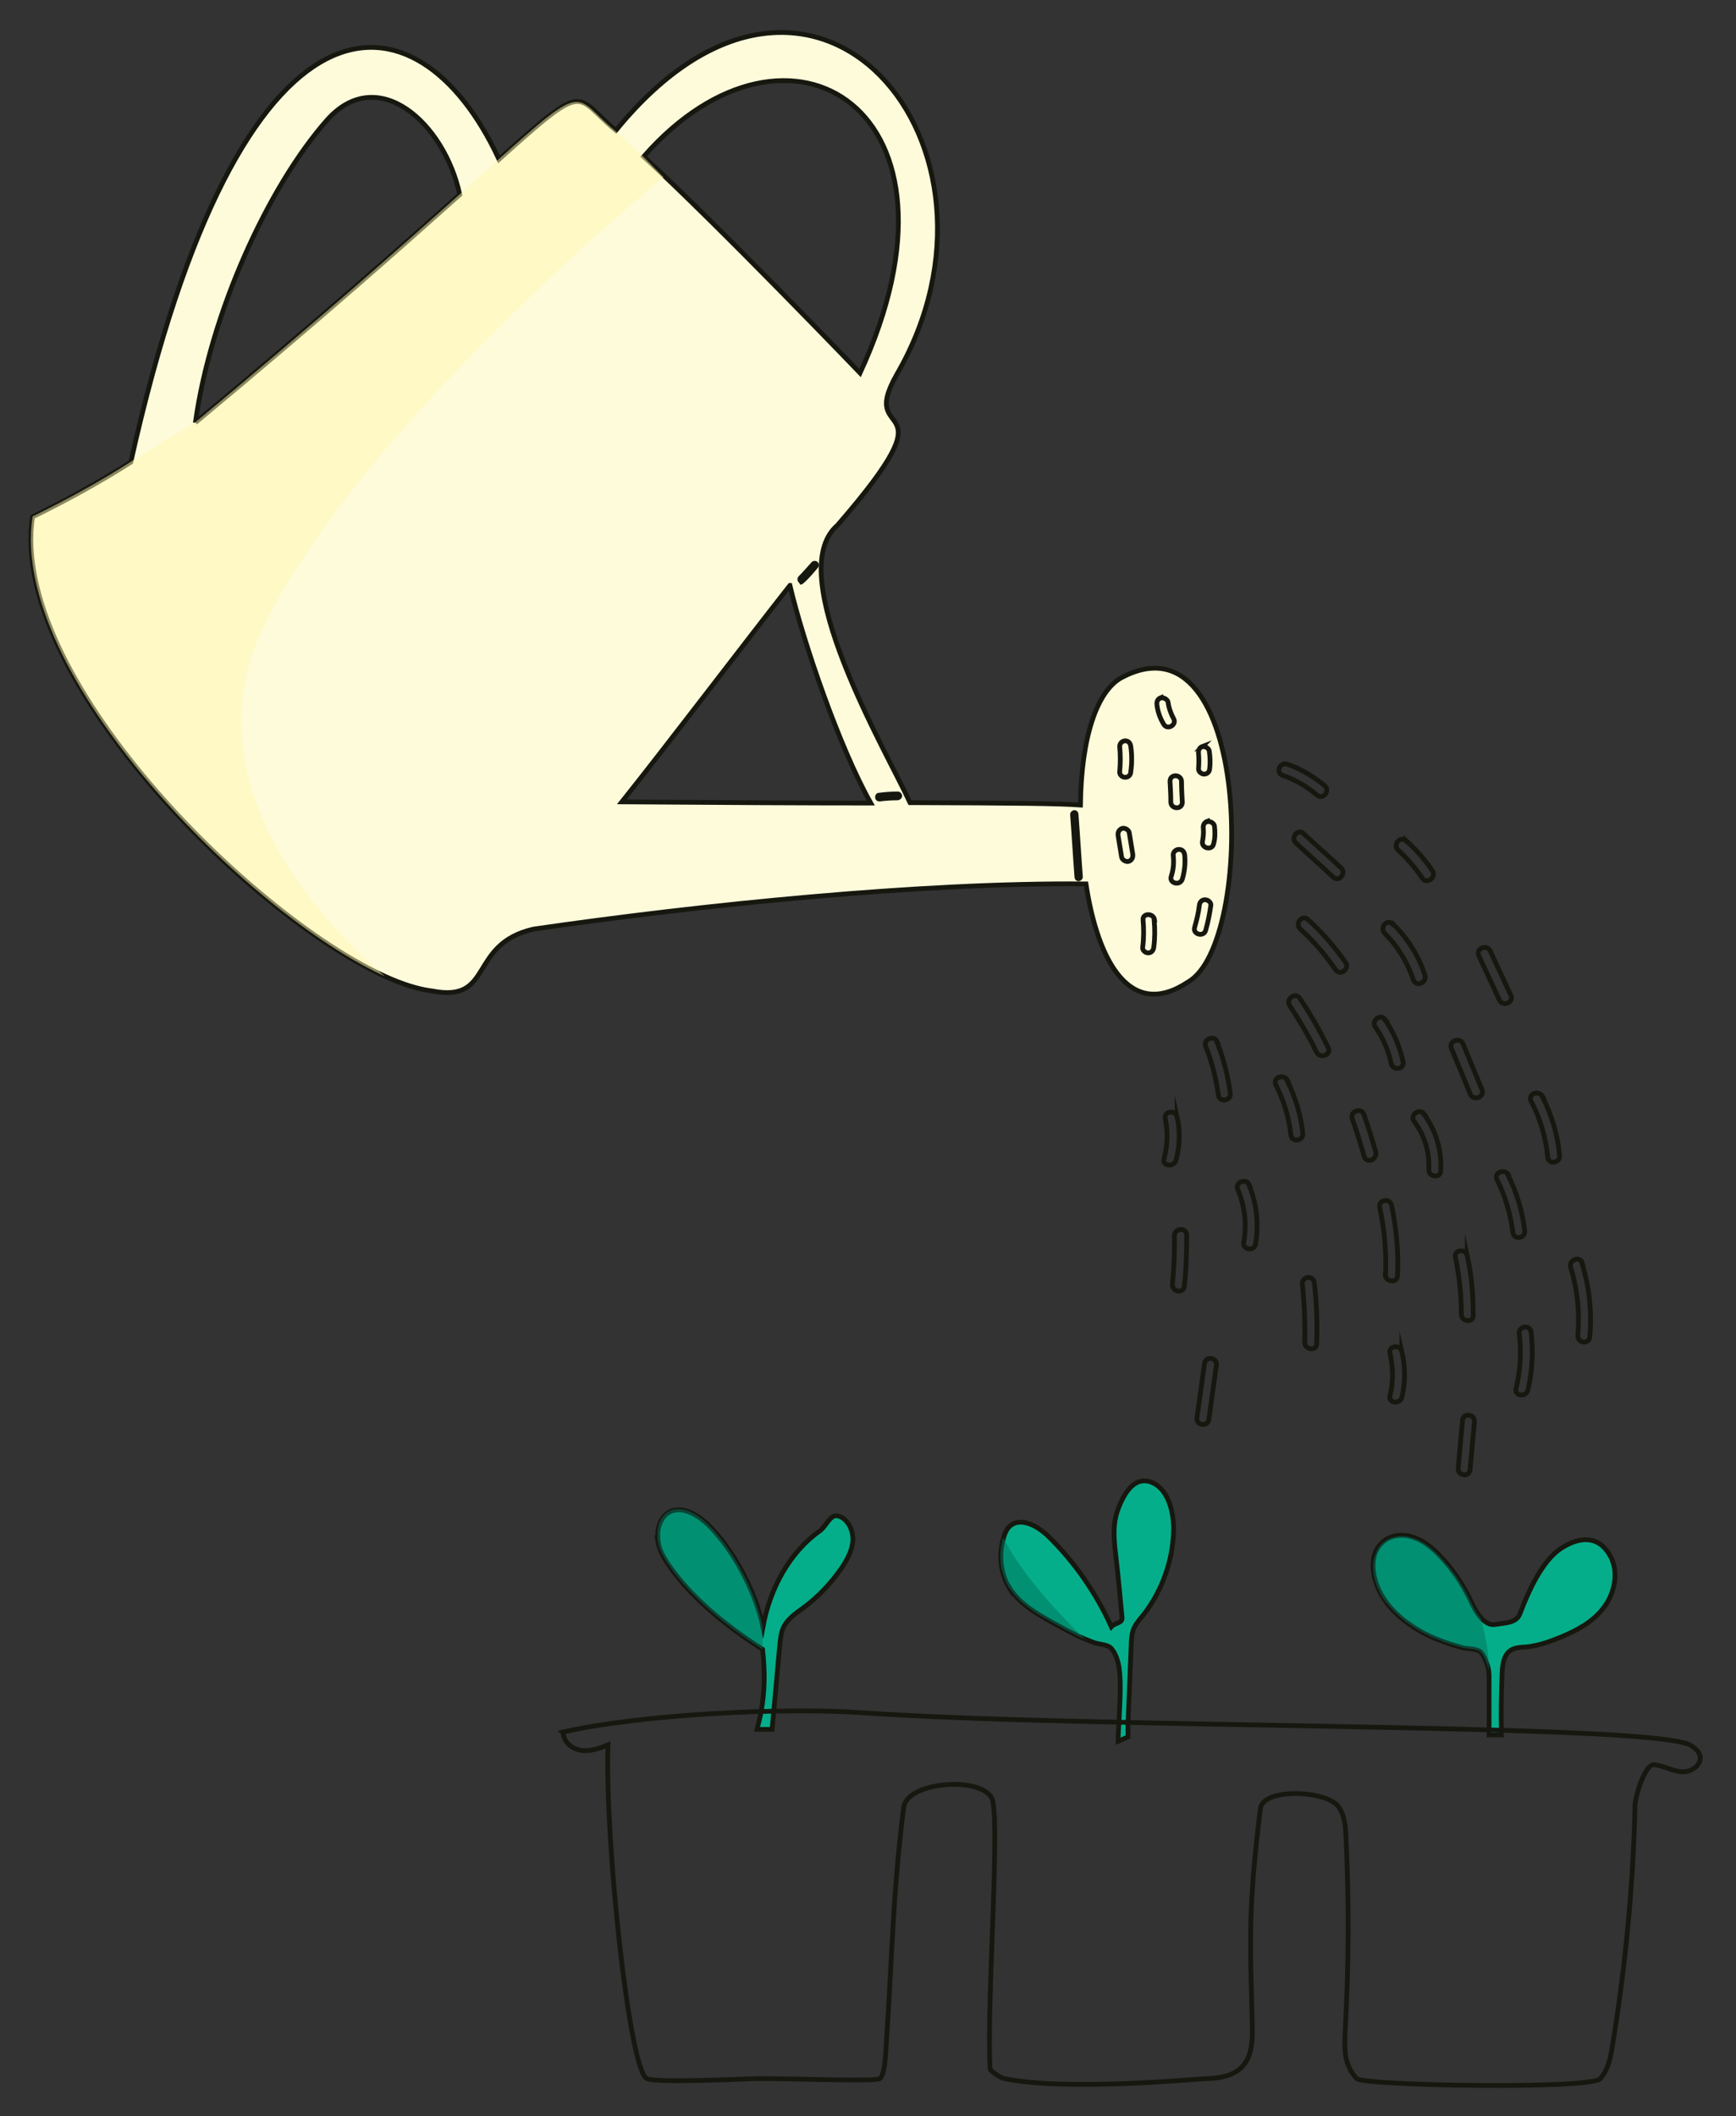 <?xml version="1.0" encoding="UTF-8"?>
<svg xmlns="http://www.w3.org/2000/svg" version="1.1" viewBox="0 0 438 533.9">
  <rect x="0" y="0" width="438" height="533.9" fill="#333333" stroke="none"/>
  <defs>
    <style>
      .cls-1 {
        fill: none;
      }

      .cls-1, .cls-2, .cls-3 {
        stroke: #16170f;
        stroke-miterlimit: 10;
        stroke-width: 1.2px;
      }

      .cls-2 {
        fill: #fefbdb;
      }

      .cls-3 {
        fill: #05ae8a;
      }

      .cls-4, .cls-5 {
        isolation: isolate;
      }

      .cls-6 {
        fill: #fff7af;
      }

      .cls-5 {
        fill: #00725d;
      }

      .cls-5, .cls-7 {
        mix-blend-mode: multiply;
        opacity: .5;
      }

      .cls-8 {
        fill: #16170f;
      }
    </style>
  </defs>
  <!-- Generator: Adobe Illustrator 28.7.3, SVG Export Plug-In . SVG Version: 1.2.0 Build 164)  -->
  <g>
    <g id="Layer_1">
      <g class="cls-4">
        <g id="Layer_1-2" data-name="Layer_1">
          <g id="water">
            <path class="cls-1" d="M354.7,212c2.5,2.3,4.8,4.8,6.7,7.7,1.1,1.6-1.4,3.5-2.5,1.9-1.8-2.6-3.8-5-6.1-7.1-1.5-1.3.4-3.7,1.9-2.4h0Z"/>
            <path class="cls-1" d="M324.8,192.8c3.5,1.2,6.6,3.1,9.4,5.4,1.5,1.3-.4,3.7-1.9,2.4-2.6-2.2-5.5-3.9-8.7-5-1.9-.7-.6-3.5,1.2-2.8h0Z"/>
            <path class="cls-1" d="M328.9,210.3c3.1,2.9,6.3,5.7,9.4,8.6,1.5,1.3-.4,3.8-1.9,2.4-3.1-2.9-6.3-5.7-9.4-8.6-1.5-1.3.4-3.8,1.9-2.4Z"/>
            <path class="cls-1" d="M351.4,233c3.7,3.7,6.5,8,8.1,13,.6,1.9-2.2,3.1-2.9,1.2-1.5-4.4-3.9-8.4-7.2-11.7-1.4-1.4.5-3.8,1.9-2.4h0Z"/>
            <path class="cls-1" d="M376,239.9c1.7,3.8,3.5,7.5,5.2,11.2.8,1.8-2,3-2.9,1.2-1.7-3.8-3.5-7.5-5.2-11.2-.8-1.8,2-3,2.9-1.2Z"/>
            <path class="cls-1" d="M389.1,276.6c2.4,4.6,3.9,9.7,4.4,14.9.2,2-2.9,2.4-3,.4-.5-5-1.9-9.7-4.2-14.1-.9-1.8,1.9-2.9,2.9-1.2h0Z"/>
            <path class="cls-1" d="M399.1,318.6c1.9,6.1,2.6,12.4,2,18.7-.2,2-3.2,1.5-3-.4.5-5.8-.1-11.6-1.8-17.1-.6-1.9,2.3-3.1,2.9-1.2h0Z"/>
            <path class="cls-1" d="M386.3,336.1c.6,4.9.3,9.8-.8,14.6-.5,1.9-3.5,1.5-3-.4,1.1-4.5,1.4-9.2.8-13.8-.2-2,2.8-2.4,3-.4h0Z"/>
            <path class="cls-1" d="M380.5,296.5c2.2,4.4,3.6,9.1,4.2,14,.2,2-2.8,2.4-3,.4-.6-4.6-1.9-9.1-4-13.3-.9-1.8,2-2.9,2.9-1.2h0Z"/>
            <path class="cls-1" d="M369.1,263.3c1.6,3.9,3.2,7.7,4.8,11.6.8,1.8-2.1,3-2.9,1.2-1.6-3.9-3.2-7.7-4.8-11.6-.8-1.8,2.1-3,2.9-1.2Z"/>
            <path class="cls-1" d="M370.2,316.8c1.1,5,1.5,10,1.5,15.1,0,2-3.1,1.5-3-.4,0-4.8-.5-9.6-1.5-14.3-.4-1.9,2.6-2.3,3-.4h0Z"/>
            <path class="cls-1" d="M359.2,281c3.1,4.2,4.6,9.2,4.3,14.4-.1,2-3.2,1.5-3-.4.2-4.4-1.1-8.6-3.7-12.1-1.2-1.6,1.3-3.4,2.5-1.9Z"/>
            <path class="cls-1" d="M349.6,321.5c.2-5.7-.3-11.3-1.5-16.9-.4-1.9,2.6-2.5,3-.5,1.2,5.8,1.8,11.7,1.5,17.7,0,2-3.1,1.7-3.1-.3h0Z"/>
            <path class="cls-1" d="M353.7,341c.9,3.8.9,7.7,0,11.5-.5,1.9-3.5,1.5-3-.4.9-3.5.8-7.1,0-10.7-.5-1.9,2.6-2.3,3-.4h0Z"/>
            <path class="cls-1" d="M349.4,257.2c2.2,3.2,3.8,6.8,4.6,10.7.4,1.9-2.6,2.3-3,.4-.7-3.3-2-6.4-4-9.2-1.1-1.6,1.3-3.5,2.5-1.9h0Z"/>
            <path class="cls-1" d="M330,232c3.6,3.2,6.7,6.9,9.5,10.8,1.1,1.6-1.3,3.5-2.5,1.9-2.6-3.8-5.5-7.2-8.9-10.3-1.5-1.3.4-3.8,1.9-2.4Z"/>
            <path class="cls-1" d="M344.1,281.1c1.1,3.1,2.1,6.3,3,9.5.5,1.9-2.3,3.1-2.9,1.2-.9-3.2-1.9-6.4-3-9.5-.7-1.9,2.2-3,2.9-1.2Z"/>
            <path class="cls-1" d="M327.9,251.8c2.7,4,5.1,8.2,7.2,12.5.9,1.8-2,2.9-2.9,1.2-2-4.1-4.3-8-6.8-11.8-1.1-1.6,1.4-3.5,2.5-1.9h0Z"/>
            <path class="cls-1" d="M324.7,272.5c2.1,4.2,3.5,8.7,4,13.4.2,2-2.8,2.4-3,.4-.5-4.4-1.8-8.7-3.8-12.6-.9-1.8,2-2.9,2.9-1.2h0Z"/>
            <path class="cls-1" d="M331.6,323.6c.6,5.1.8,10.3.6,15.4,0,2-3.1,1.5-3-.4.1-4.9-.1-9.7-.6-14.6-.2-2,2.8-2.4,3-.4h0Z"/>
            <path class="cls-1" d="M315.1,298.9c2,4.7,2.5,9.9,1.7,14.9-.3,2-3.4,1.5-3-.4.8-4.5.3-9.1-1.5-13.3-.8-1.8,2.1-3,2.9-1.2h0Z"/>
            <path class="cls-1" d="M307,262.8c1.7,4.2,2.8,8.5,3.4,13,.3,2-2.8,2.4-3,.4-.6-4.2-1.6-8.3-3.2-12.2-.7-1.8,2.1-3,2.9-1.2h0Z"/>
            <path class="cls-1" d="M372,358.7l-1.1,12.1c-.2,2-3.2,1.5-3-.4l1.1-12.1c.2-2,3.2-1.5,3,.4Z"/>
            <path class="cls-1" d="M297,281.8c.8,3.6.7,7.3-.3,10.9-.5,1.9-3.6,1.5-3-.4.9-3.4,1-6.7.3-10.1-.4-1.9,2.6-2.3,3-.4h0Z"/>
            <path class="cls-1" d="M295.8,324c.4-4.1.6-8.1.5-12.2,0-2,3-2.2,3.1-.3,0,4.4-.1,8.7-.6,13-.2,2-3.2,1.4-3-.6h0Z"/>
            <path class="cls-1" d="M306.9,344.4l-1.9,13.7c-.3,2-3.3,1.5-3-.4l1.9-13.7c.3-2,3.3-1.5,3,.4Z"/>
          </g>
          <g id="watering_can">
            <path class="cls-2" d="M33,116.6c-7.8,5-16.8,9.9-24.8,13.8-6,39.6,54.3,100.1,88.9,115.9,4.4,2,8.5,3.3,11.9,3.7,15.7,3.1,9-11.8,25.6-15.6,42-6.1,97.9-11.8,139.4-11.4,3,19.7,11.2,34.5,25.8,24.7,17.1-9.8,16.1-94.4-16.9-76.7-6.1,3.4-10.1,14.9-10.3,32.1-5.6-.4-15.5-.5-43-.6-5.9-12.9-32.5-57.8-18.3-70,30.2-34.8,4.6-19.9,15-38.1,33.2-57.4-20.8-122.9-70.9-61.5-10.6-8.7-6.8-13.1-29.5,7.3C105.4-4,60.8-8.4,33,116.6ZM199.3,147.7c3.4,14.4,12.5,40.9,20.4,54.9-15.7,0-36.1-.1-62.8-.3,11.8-14.8,31.6-40.9,42.4-54.6ZM162.4,39.5c36.6-41.7,85.2-11.7,54.6,54.6,0,0-35.8-37.3-54.6-54.6ZM49.3,106.6c3.8-27.4,18.2-59.3,33.2-76.3,12.8-14.4,29.6.7,33.5,18.8-14,12.5-34.8,31-66.7,57.5Z"/>
            <path class="cls-1" d="M304.1,227c.7,0,1.5.7,1.4,1.4-.3,2.1-.7,4.2-1.3,6.3-.5,1.8-3.3,1-2.8-.7.5-1.8,1-3.7,1.2-5.6.1-.8.6-1.4,1.4-1.4Z"/>
            <path class="cls-1" d="M304.6,207.3c.7-.2,1.6.3,1.8,1,.2,1.6.2,3.1-.2,4.6-.4,1.8-3.2,1.1-2.8-.7.2-1,.3-2.1.2-3.2-.1-.8.2-1.5,1-1.8h0Z"/>
            <path class="cls-1" d="M297.5,214.3c.9,0,1.3.7,1.4,1.4.2,2.1,0,4.1-.6,6.1-.6,1.8-3.4,1-2.8-.7.6-1.8.7-3.5.5-5.4,0-.8.7-1.4,1.4-1.4Z"/>
            <path class="cls-1" d="M303.3,188.4c.7-.2,1.6.3,1.8,1,.2,1.5.3,3,.1,4.5,0,.8-.6,1.4-1.4,1.4-.7,0-1.5-.7-1.4-1.4.1-1.3.1-2.5,0-3.8-.1-.8.2-1.5,1-1.8h0Z"/>
            <path class="cls-1" d="M298.1,197.1c0,1.8.1,3.5.2,5.3,0,1.9-2.8,1.8-2.9,0,0-1.8-.1-3.5-.2-5.3,0-1.9,2.8-1.8,2.9,0Z"/>
            <path class="cls-1" d="M292.9,176.1c.7-.2,1.6.3,1.8,1,.2,1.5.7,2.9,1.4,4.2.9,1.6-1.6,3-2.5,1.4-.9-1.5-1.5-3.1-1.7-4.9-.1-.8.2-1.5,1-1.8h0Z"/>
            <path class="cls-1" d="M283.9,186.9c.9,0,1.3.7,1.4,1.4.3,2.1.3,4.3,0,6.4,0,.8-.6,1.4-1.4,1.4s-1.5-.7-1.4-1.4c.2-2.1.2-4.3,0-6.4,0-.8.7-1.4,1.4-1.4Z"/>
            <path class="cls-1" d="M283.1,209c.7-.2,1.6.3,1.8,1,.3,1.9.6,3.7.9,5.5.1.8-.2,1.5-1,1.8-.7.2-1.6-.3-1.8-1-.3-1.9-.6-3.7-.9-5.5-.1-.8.2-1.5,1-1.8Z"/>
            <path class="cls-1" d="M291.2,232.1c.2,2.3.2,4.6-.1,6.9-.1.8-.6,1.4-1.4,1.4s-1.5-.7-1.4-1.4c.3-2.3.3-4.6.1-6.9-.2-1.8,2.7-1.8,2.9,0h0Z"/>
            <g class="cls-7">
              <path class="cls-6" d="M8.2,130.4c-6,39.6,54.3,100.1,88.9,115.9-16.4-14.1-49.5-49.2-30.5-88.4,24.8-51,100.8-113.2,100.8-113.2l-5.1-5.2-7.1-6.5c-10.6-8.7-6.8-13.1-29.5,7.3l-9.8,8.8c-14,12.5-34.8,31-66.7,57.5l-16.2,9.9c-7.8,5-16.8,9.9-24.8,13.8h0Z"/>
            </g>
            <path class="cls-8" d="M226.5,201.9c-1.6,0-3.1.1-4.6.3-.2,0-.6-.1-.8-.3s-.3-.5-.3-.8c0-.3.1-.6.3-.8.2-.2.4-.3.8-.3,1.5-.2,3.1-.3,4.6-.3.6,0,1.1.5,1.1,1.1,0,.6-.5,1-1.1,1.1h0Z"/>
            <path class="cls-8" d="M206.3,143.3c-1,1.2-2.1,2.5-3.3,3.6s-1.1.4-1.5,0c-.4-.4-.4-1.1,0-1.5,1.1-1.1,2.2-2.4,3.3-3.6.4-.4,1.1-.4,1.5,0,.4.5.4,1,0,1.5h0Z"/>
            <path class="cls-8" d="M271.1,221.2c-.4-5.2-.7-10.5-1.1-15.7,0-.6.5-1.1,1.1-1.1.6,0,1,.5,1,1.1.4,5.2.7,10.5,1.1,15.7,0,.6-.5,1.1-1.1,1.1-.6,0-1-.5-1-1.1h0Z"/>
          </g>
          <g id="seedling">
            <path class="cls-3" d="M349.8,404.3c2.6,3.4,6,5.9,9.6,7.8,3.1,1.6,6.4,2.7,9.6,3.6.8.2,2.2.2,3.3.5.5.1,1,.3,1.3.6.9,1,1.7,3,2,4.6h0c0,.5.1.9.1,1.3v13.9c0,0,0,1.1,0,1.1h3.1c0-.4,0-.7,0-1.1-.1-4.9,0-9.9.2-14.8.1-1.9.4-3.9,1.7-5.1,1.2-1.1,2.9-1.1,4.4-1.2,3.1-.3,6.1-1.4,9-2.6,4-1.7,7.9-3.8,10.6-7.4,2.7-3.6,3.8-8.9,1.6-12.9-2.8-5.2-7.6-5.1-12.4-2-4.8,3.1-8.3,10.9-10.4,16.5-.9,2.4-3.7,2.3-6.1,2.7-1.5.3-2.7-.5-3.8-1.7-1.1-1.3-2-3-2.7-4.6-2-4.1-4.6-7.9-7.7-11.1-2-2.1-4.3-3.9-7-4.7-.2,0-.5-.1-.7-.2-2.5-.5-5.3,0-7.1,2,0,0,0,0-.1.1-.9,1-1.5,2.2-1.7,3.5-.7,3.6.8,8,3.1,11h0Z"/>
            <path class="cls-3" d="M254.7,400.6c2.5,4,6.7,6.4,10.6,8.6,2.8,1.5,5.5,3.1,8.4,4.3.8.3,1.5.6,2.3.9,1,.4,3.4.5,4.2,1.3,1.2,1.1,2,3.6,2.2,5.4.5,4,.1,9.1-.1,13.7-.1,1.6-.2,3.1-.2,4.5l2.5-1.1v-3.3c.3-6.6.5-13.1.8-19.7,0-1.3.1-2.7.5-3.9.5-1.5,1.6-2.7,2.6-3.9,4.6-5.9,7.4-13.5,7.6-21.2.1-5-1.5-11-6-12.4-4-1.2-6.6,3-8.1,7.2-1.5,4.1-.8,8.7-.3,13.1.5,4.3,1,9.8,1.4,14,.1,1.5-1.7,1.2-2.7,2.3-3.9-8.6-9.4-16.5-16-22.9-2.7-2.6-7.1-5-9.8-2.3-.6.6-1,1.5-1.3,2.4,0,.1-.1.3-.1.4-1.3,4.2-.8,9,1.5,12.7h0Z"/>
            <path class="cls-3" d="M166,389c.5,2.7,2.1,5,3.7,7.2,5.8,7.9,14.7,14.8,22.7,19.9.6,5.4.6,10.6-.4,15.9-.3,1.4-.6,2.8-1,4.3h3.8c.1-1.5.3-2.9.4-4.3.5-5.5,1-11,1.5-16.6.2-1.7.3-3.5,1.1-5.1,1.1-2,3-3.3,4.8-4.6,3.7-2.7,6.9-6.1,9.6-9.9,1.5-2.2,2.9-4.7,3-7.4,0-2.7-1.6-5.7-4.1-6-1.6-.2-2.8,2.7-4.1,3.7-7.7,5.4-12.7,14.5-14.5,24.3-1.9-9-7.5-19.5-13.8-25.7-2.8-2.7-7-5.1-10.2-3-2.2,1.5-2.9,4.6-2.4,7.4h0Z"/>
            <path class="cls-1" d="M142.1,437.2c.1,2.4,2.4,4.1,4.6,4.4,2.3.3,4.5-.5,6.7-1.4-.8,24.4,5.4,82.2,9.8,84.2,2.5,1.2,25.6,0,28.4,0,9.8,0,29.4.8,30.4,0,1.3-1,1.5-6.9,1.6-8.6,1.6-23.7,1.6-37.6,4.4-59.8.8-6.8,21.2-8.1,22.5-1.5,1.7,8.1-1.6,51.8-.7,67.3,0,.8,2.9,2.5,3.6,2.6,16,3.3,49.3,0,51.1,0,12.7-.2,11.5-9.2,11.4-15.9-.5-18.7-1-27.3,2.1-52.2.6-5.3,16.6-4.7,19.7-.5,1.6,2.2,1.8,5.1,1.9,7.9.8,16.2.7,32.4-.2,48.5-.2,4.8-.4,8.6,2.9,12.2,1.7,1.8,59.2,2.8,61.5,0,1.8-2.2,2.4-4.6,2.9-7.5,3.3-20,5.3-40.2,5.8-60.5-.3-2.4,2.5-11.5,4.9-11.2,2.4.3,4.5,1.6,6.9,1.8,2.4.2,5.2-1.8,4.6-4.1-.3-1.1-1.2-1.8-2.2-2.5-6.2-4.2-84-4.5-148.5-6-23.2-.5-44.7-1.2-60.6-2.3-20.2-1.4-55.9.4-75.7,4.9h0Z"/>
            <path class="cls-5" d="M349.8,404.3c2.6,3.4,6,5.9,9.6,7.8,3.1,1.6,6.4,2.7,9.6,3.6.8.2,2.2.2,3.3.5.5.1,1,.3,1.3.6.9,1,1.7,3,2,4.6.2-3.6-.7-8.7-2-13.1-1.1-1.3-2-3-2.7-4.6-2-4.1-4.6-7.9-7.7-11.1-2-2.1-4.3-3.9-7-4.7-.2,0-.5-.1-.7-.2-2.5-.5-5.3,0-7.1,2,0,0,0,0-.1.1-.7.8-1.2,2-1.7,3.5-.7,3.6.8,8,3.1,11h0Z"/>
            <path class="cls-5" d="M254.7,400.6c2.5,4,6.7,6.4,10.6,8.6,2.8,1.5,5.5,3.1,8.4,4.3-5.7-5.5-15.6-15.8-20.6-25.6-1.3,4.2-.8,9,1.5,12.7h0Z"/>
          </g>
          <path class="cls-5" d="M166,389c.5,2.7,2.1,5,3.7,7.2,5.8,7.9,14.7,14.8,22.7,19.9v-5.9c-1.9-9-7.5-19.5-13.8-25.7-2.8-2.7-7-5.1-10.2-3-2.2,1.5-2.9,4.6-2.4,7.4h0Z"/>
        </g>
      </g>
    </g>
  </g>
</svg>